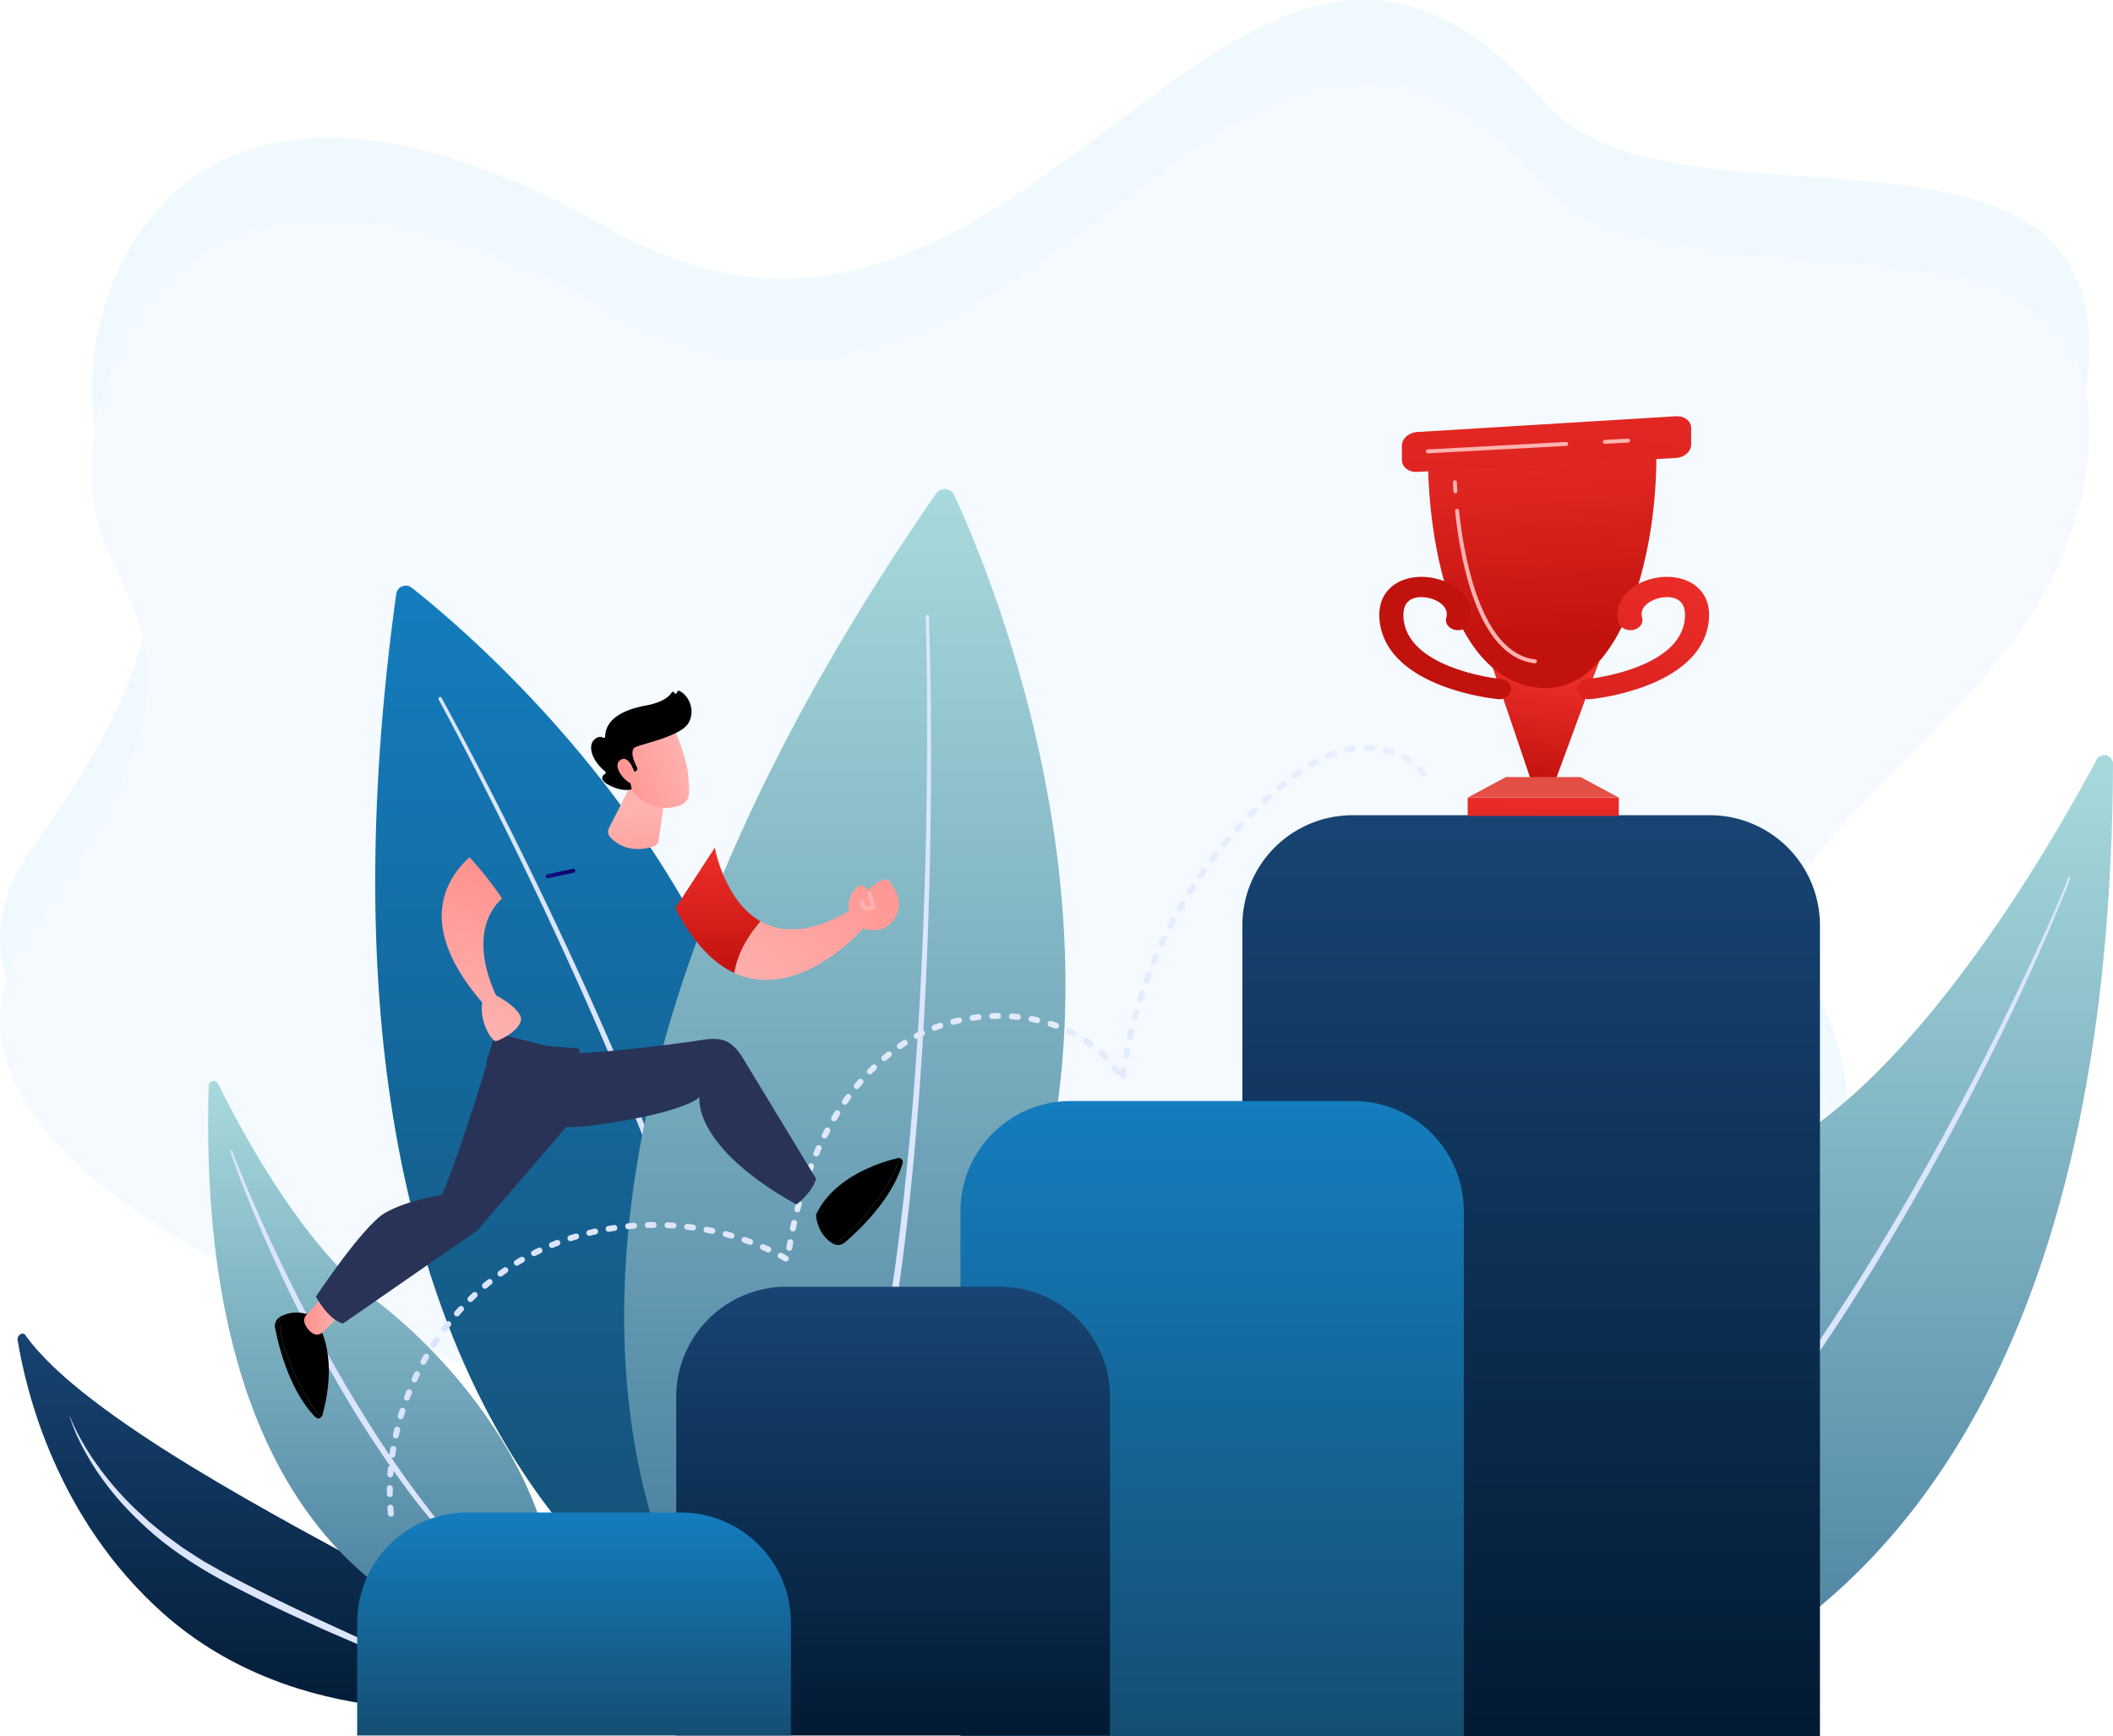 <svg xmlns="http://www.w3.org/2000/svg" xmlns:xlink="http://www.w3.org/1999/xlink" width="775.239" height="637.088" viewBox="0 0 775.239 637.088">
  <defs>
    <linearGradient id="linear-gradient" x1="0.5" x2="0.5" y2="1" gradientUnits="objectBoundingBox">
      <stop offset="0" stop-color="#a8dadc"/>
      <stop offset="1" stop-color="#457b9d"/>
    </linearGradient>
    <linearGradient id="linear-gradient-2" x1="0.5" x2="0.5" y2="1" gradientUnits="objectBoundingBox">
      <stop offset="0" stop-color="#147dbe"/>
      <stop offset="1" stop-color="#154e72"/>
    </linearGradient>
    <linearGradient id="linear-gradient-4" x1="0.5" x2="0.5" y2="1" gradientUnits="objectBoundingBox">
      <stop offset="0" stop-color="#184473"/>
      <stop offset="1" stop-color="#021a33"/>
    </linearGradient>
    <linearGradient id="linear-gradient-9" x1="0.497" y1="0.049" x2="0.369" y2="1.016" gradientUnits="objectBoundingBox">
      <stop offset="0" stop-color="#ee2f2b"/>
      <stop offset="1" stop-color="#c2120e"/>
    </linearGradient>
    <linearGradient id="linear-gradient-10" x1="0.485" y1="-0.211" x2="0.544" y2="0.832" xlink:href="#linear-gradient-9"/>
    <linearGradient id="linear-gradient-11" x1="0.51" y1="-0.787" x2="0.45" y2="7.212" xlink:href="#linear-gradient-9"/>
    <linearGradient id="linear-gradient-12" x1="0.944" y1="-2.571" x2="-0.278" y2="7.257" gradientUnits="objectBoundingBox">
      <stop offset="0" stop-color="#e1473d"/>
      <stop offset="1" stop-color="#e9605a"/>
    </linearGradient>
    <linearGradient id="linear-gradient-13" x1="1.042" y1="-3.232" x2="-0.762" y2="9.243" xlink:href="#linear-gradient-9"/>
    <linearGradient id="linear-gradient-14" x1="0.998" y1="-0.114" x2="-0.864" y2="2.397" xlink:href="#linear-gradient-9"/>
    <linearGradient id="linear-gradient-15" x1="43.012" y1="-0.114" x2="41.15" y2="2.397" xlink:href="#linear-gradient-9"/>
    <linearGradient id="linear-gradient-16" x1="2.988" y1="-63.895" x2="0.716" y2="-5.089" gradientUnits="objectBoundingBox">
      <stop offset="0" stop-color="#ff928e"/>
      <stop offset="1" stop-color="#feb3b1"/>
    </linearGradient>
    <linearGradient id="linear-gradient-17" x1="1.016" y1="-31.408" x2="0.583" y2="-4.626" xlink:href="#linear-gradient-16"/>
    <linearGradient id="linear-gradient-18" x1="1.724" y1="-2.712" x2="0.972" y2="-0.74" xlink:href="#linear-gradient-16"/>
    <linearGradient id="linear-gradient-19" x1="19.224" y1="-31.035" x2="5.267" y2="-7.529" xlink:href="#linear-gradient-16"/>
    <linearGradient id="linear-gradient-21" y1="0.5" x2="1" y2="0.5" gradientUnits="objectBoundingBox">
      <stop offset="0" stop-color="#dae3fe"/>
      <stop offset="1" stop-color="#e9effd"/>
    </linearGradient>
    <linearGradient id="linear-gradient-22" x1="0.5" y1="0" x2="0.5" y2="1" xlink:href="#linear-gradient-9"/>
    <linearGradient id="linear-gradient-23" x1="1.444" y1="-0.517" x2="-0.11" y2="0.986" xlink:href="#linear-gradient-16"/>
    <linearGradient id="linear-gradient-24" x1="1.496" y1="0.006" x2="-2.492" y2="2.063" xlink:href="#linear-gradient-16"/>
    <linearGradient id="linear-gradient-25" x1="8.595" y1="-8.902" x2="4.418" y2="-3.94" xlink:href="#linear-gradient-16"/>
    <linearGradient id="linear-gradient-26" x1="0" y1="0.5" x2="1" y2="0.5" xlink:href="#linear-gradient-16"/>
    <linearGradient id="linear-gradient-29" x1="0.566" y1="0.038" x2="0.455" y2="0.973" xlink:href="#linear-gradient-16"/>
    <linearGradient id="linear-gradient-30" x1="0.948" y1="-0.177" x2="0.052" y2="1.177" gradientUnits="objectBoundingBox">
      <stop offset="0" stop-color="#09005d"/>
      <stop offset="1" stop-color="#1a0f91"/>
    </linearGradient>
    <linearGradient id="linear-gradient-31" x1="0.547" y1="1.757" x2="0.495" y2="0.366" xlink:href="#linear-gradient-16"/>
    <linearGradient id="linear-gradient-32" x1="-0.027" y1="0.774" x2="0.954" y2="0.392" xlink:href="#linear-gradient-16"/>
    <linearGradient id="linear-gradient-33" x1="-0.419" y1="0.81" x2="3.593" y2="-0.437" xlink:href="#linear-gradient-16"/>
  </defs>
  <g id="vision-pic" transform="translate(-155.479 20.672)">
    <g id="Group_14" data-name="Group 14" transform="translate(155.479 89.328)">
      <path id="Path_6109" data-name="Path 6109" d="M722.363,126.993c45.034,52.323,201.317-5.8,199.674,90.663-1.925,112.955-155.522,146.188-105.787,225.577s-5.186,168.375-205.046,166.7S89.827,508.62,167.285,400.4s25.85-113.768,22.072-161.594,35.408-152.734,190.2-65.248S608.324-5.5,722.363,126.993Z" transform="translate(-155.479 -199.329)" fill="#f0f9fe"/>
      <path id="Path_1" data-name="Path 1" d="M722.363,126.993c45.034,52.323,201.317-5.8,199.674,90.663-1.925,112.955-155.522,146.188-105.787,225.577s-5.186,168.375-205.046,166.7S89.827,508.62,167.285,400.4s25.85-113.768,22.072-161.594,35.408-152.734,190.2-65.248S608.324-5.5,722.363,126.993Z" transform="translate(-155.479 -169.328)" fill="#f4faff"/>
      <g id="Group_1" data-name="Group 1" transform="translate(542.77 167.048)">
        <path id="Path_2" data-name="Path 2" d="M1903.063,558.859a3.207,3.207,0,0,0-6.031-1.531c-15.172,28.446-57.292,101.79-104.638,135.215-77.09,54.422-142.739,155.885-115.54,221.9C1676.854,914.437,1901.551,922.191,1903.063,558.859Z" transform="translate(-1670.595 -555.635)" fill="url(#linear-gradient)"/>
        <path id="Path_3" data-name="Path 3" d="M1937.44,680.767c-.29.928-.619,1.723-.932,2.569l-.98,2.489-2.014,4.953c-1.361,3.294-2.757,6.573-4.161,9.848q-4.242,9.812-8.707,19.526c-5.957,12.95-12.251,25.742-18.743,38.433s-13.291,25.227-20.356,37.611l-2.642,4.649-2.7,4.614c-1.815,3.068-3.573,6.169-5.44,9.207l-5.536,9.15-5.674,9.067a694.005,694.005,0,0,1-49.9,69.465c-1.113,1.394-2.27,2.751-3.438,4.1l-3.484,4.061-3.484,4.06c-1.178,1.339-2.392,2.647-3.586,3.972-2.412,2.628-4.762,5.312-7.224,7.894l-7.429,7.7a377.686,377.686,0,0,1-31.81,28.593.361.361,0,0,1-.457-.56l0,0a405.776,405.776,0,0,0,31.194-29.075l7.323-7.752c2.426-2.6,4.741-5.3,7.117-7.941,1.176-1.332,2.371-2.648,3.531-3.994l3.43-4.083,3.43-4.082c1.149-1.356,2.288-2.72,3.383-4.12l6.666-8.325c2.2-2.788,4.332-5.638,6.5-8.453,1.076-1.415,2.17-2.816,3.23-4.243l3.147-4.305,3.147-4.305c1.055-1.431,2.1-2.869,3.109-4.333,8.267-11.575,16.07-23.472,23.757-35.44,15.283-24,29.329-48.778,42.583-73.964q9.909-18.908,19.085-38.193,4.6-9.633,9-19.359c1.454-3.248,2.9-6.5,4.311-9.766l2.087-4.911,1.016-2.465c.321-.818.675-1.669.936-2.435l.026-.075a.358.358,0,0,1,.682.222Z" transform="translate(-1720.662 -635.641)" fill="#dce5fe"/>
      </g>
      <g id="Group_2" data-name="Group 2" transform="translate(137.669 104.869)">
        <path id="Path_4" data-name="Path 4" d="M553.161,382.829c32.726,25.818,217.033,183.843,99.812,383.43,0,0-148.117-72.8-105.492-381.155A3.527,3.527,0,0,1,553.161,382.829Z" transform="translate(-539.775 -382.066)" fill="url(#linear-gradient-2)"/>
        <path id="Path_5" data-name="Path 5" d="M605.632,496.453c6.411,11.682,12.574,23.482,18.637,35.34s11.977,23.788,17.756,35.785c11.56,23.994,22.587,48.251,32.86,72.834,10.253,24.588,19.8,49.494,27.969,74.883q6.186,19.02,10.964,38.483a336.473,336.473,0,0,1,7.4,39.389,1.445,1.445,0,0,1-2.869.344V793.5a333.791,333.791,0,0,0-7.133-39.091q-4.63-19.358-10.714-38.361c-8.007-25.341-17.4-50.246-27.512-74.846-10.128-24.6-21.016-48.883-32.44-72.913q-8.568-18.024-17.554-35.846c-5.994-11.876-12.1-23.708-18.431-35.4l0-.005a.612.612,0,0,1,1.075-.586Z" transform="translate(-581.302 -455.272)" fill="#dce5fe"/>
      </g>
      <g id="Group_3" data-name="Group 3" transform="translate(229.003 69.437)">
        <path id="Path_6" data-name="Path 6" d="M915.786,285.375c19.038,40.987,120.086,284.033-90.952,419.823,0,0-107.713-142.881,84.344-420.4A3.824,3.824,0,0,1,915.786,285.375Z" transform="translate(-794.728 -283.158)" fill="url(#linear-gradient)"/>
        <path id="Path_7" data-name="Path 7" d="M1042.135,412.406c.487,14.438.676,28.87.74,43.308s-.052,28.874-.33,43.308-.725,28.867-1.343,43.293-1.472,28.842-2.5,43.247c-2.111,28.8-5.059,57.569-9.578,86.125q-3.321,21.425-8.22,42.589a364.714,364.714,0,0,1-12.112,41.714,1.445,1.445,0,0,1-2.716-.988l0-.007,0-.006a362.029,362.029,0,0,0,12.213-41.329q4.984-21,8.388-42.367c4.641-28.441,7.724-57.137,9.969-85.886q1.645-21.567,2.706-43.179,1.031-21.61,1.55-43.243t.538-43.271c.005-14.424-.114-28.856-.531-43.266v-.005a.612.612,0,0,1,1.223-.038Z" transform="translate(-930.307 -365.725)" fill="#dce5fe"/>
      </g>
      <g id="Group_4" data-name="Group 4" transform="translate(6.438 379.289)">
        <path id="Path_8" data-name="Path 8" d="M345.961,1284.88s-5.87-30.225-39.872-49.176c-31.547-17.583-108.375-56.666-129.786-87.074-.949-1.347-3.117.068-2.827,1.848,3.112,19.105,14.413,65.541,53.339,100.214C277.013,1295.4,345.961,1284.88,345.961,1284.88Z" transform="translate(-173.45 -1148.096)" fill="url(#linear-gradient-4)"/>
        <path id="Path_9" data-name="Path 9" d="M226.86,1232.54a53.55,53.55,0,0,0,2.3,5.2c.855,1.691,1.723,3.375,2.7,5,.922,1.653,1.98,3.226,3,4.814s2.193,3.081,3.261,4.635a116.863,116.863,0,0,0,15.206,16.715l2.072,1.92c.7.632,1.445,1.209,2.165,1.816,1.46,1.191,2.888,2.42,4.372,3.578l4.565,3.33c.772.539,1.491,1.152,2.3,1.641l2.372,1.536c1.587,1.015,3.149,2.068,4.754,3.053l4.924,2.776c3.241,1.9,6.67,3.575,10.018,5.346q10.133,5.179,20.424,10.05c3.423,1.64,6.876,3.218,10.322,4.813l10.356,4.767c6.9,3.187,13.864,6.285,20.646,9.806,3.395,1.749,6.712,3.671,9.941,5.733a53.856,53.856,0,0,1,8.918,7.256.361.361,0,0,1-.493.528l-.019-.017a48.771,48.771,0,0,0-4.383-3.557c-1.486-1.154-3.122-2.107-4.7-3.131-3.26-1.9-6.6-3.666-10.036-5.265-6.84-3.247-13.823-6.242-20.807-9.249l-10.476-4.534c-3.472-1.563-6.951-3.111-10.4-4.722-3.465-1.582-6.9-3.227-10.335-4.883-3.417-1.687-6.833-3.378-10.224-5.116-13.577-6.843-26.889-15.022-37.818-25.834a109.571,109.571,0,0,1-14.836-17.52,97.933,97.933,0,0,1-5.814-9.888,59.951,59.951,0,0,1-4.359-10.571.045.045,0,0,1,.03-.055A.048.048,0,0,1,226.86,1232.54Z" transform="translate(-207.67 -1202.269)" fill="#dce5fe"/>
      </g>
      <g id="Group_5" data-name="Group 5" transform="translate(76.366 286.591)">
        <path id="Path_10" data-name="Path 10" d="M368.852,891.109a1.825,1.825,0,0,1,3.458-.758c8.1,16.461,30.673,58.958,56.971,78.852,42.819,32.393,78.251,91.321,61.547,128.35C490.828,1097.553,362.905,1097.752,368.852,891.109Z" transform="translate(-368.651 -889.335)" fill="url(#linear-gradient)"/>
        <path id="Path_11" data-name="Path 11" d="M392.192,960.767c.131.4.323.907.493,1.372l.544,1.414,1.121,2.819,2.3,5.619q2.342,5.6,4.81,11.149,4.9,11.107,10.21,22.028c7.122,14.531,14.624,28.881,22.882,42.789,4.159,6.934,8.347,13.851,12.821,20.585s9.1,13.36,13.987,19.8a257,257,0,0,0,32.41,35.965.361.361,0,0,1,.03.51.365.365,0,0,1-.5.037,209.563,209.563,0,0,1-17.69-16.756c-5.554-5.94-10.756-12.194-15.789-18.577a387.845,387.845,0,0,1-27.15-40.453c-4.125-7-8.017-14.126-11.806-21.306s-7.414-14.447-10.833-21.808-6.751-14.762-9.866-22.255q-2.325-5.625-4.533-11.3c-.727-1.894-1.455-3.788-2.152-5.693l-1.027-2.867-.5-1.44c-.158-.493-.325-.94-.475-1.509a.358.358,0,0,1,.686-.2Z" transform="translate(-383.294 -934.968)" fill="#dce5fe"/>
      </g>
      <path id="Rectangle_2" data-name="Rectangle 2" d="M40.424,0h131.06a40.424,40.424,0,0,1,40.424,40.424V337.989a0,0,0,0,1,0,0H0a0,0,0,0,1,0,0V40.424A40.424,40.424,0,0,1,40.424,0Z" transform="translate(455.818 189.1)" fill="url(#linear-gradient-4)"/>
      <path id="Rectangle_3" data-name="Rectangle 3" d="M40.424,0H144.263a40.424,40.424,0,0,1,40.424,40.424V233.119a0,0,0,0,1,0,0H0a0,0,0,0,1,0,0V40.424A40.424,40.424,0,0,1,40.424,0Z" transform="translate(352.377 293.97)" fill="url(#linear-gradient-2)"/>
      <path id="Rectangle_4" data-name="Rectangle 4" d="M40.424,0h78.292a40.424,40.424,0,0,1,40.424,40.424V164.653a0,0,0,0,1,0,0H0a0,0,0,0,1,0,0V40.424A40.424,40.424,0,0,1,40.424,0Z" transform="translate(248.099 362.102)" fill="url(#linear-gradient-4)"/>
      <g id="Group_10" data-name="Group 10" transform="translate(506.055 42.713)">
        <path id="Path_20" data-name="Path 20" d="M1707.29,503.3h-8.941L1684.3,461.959l39.067-2.373Z" transform="translate(-1642.672 -369.659)" fill="url(#linear-gradient-9)"/>
        <path id="Path_21" data-name="Path 21" d="M1617.908,242.884c-.044,3.489-.044,71.809,34.638,82.9s50.348-46.711,49.1-87.88Z" transform="translate(-1600.065 -227.394)" fill="url(#linear-gradient-10)"/>
        <rect id="Rectangle_5" data-name="Rectangle 5" width="55.447" height="6.732" transform="translate(32.424 139.914)" fill="url(#linear-gradient-11)"/>
        <path id="Path_22" data-name="Path 22" d="M1714.065,585.636h-55.447l14.033-7.528h27.382Z" transform="translate(-1626.193 -445.722)" fill="url(#linear-gradient-12)"/>
        <path id="Path_23" data-name="Path 23" d="M1596.778,214.355c-3.044.185-5.535,2.439-5.535,5.008v5.255c0,2.569,2.492,4.537,5.538,4.374l95.051-5.114c3.046-.164,5.538-2.4,5.538-4.97v-6c0-2.57-2.491-4.52-5.535-4.335Z" transform="translate(-1582.955 -208.559)" fill="url(#linear-gradient-13)"/>
        <path id="Path_24" data-name="Path 24" d="M1775.257,417.977a4.219,4.219,0,0,1-4.384-3.3c-.277-2.04,1.463-3.883,3.885-4.117.461-.046,32.358-3.414,35.382-20.872.51-2.943.453-6.789-2.712-8.393-2.613-1.325-6.89-.9-9.948.979-1.739,1.07-3.641,2.946-2.832,5.8.566,2-.9,4-3.272,4.481s-4.756-.756-5.323-2.754c-1.467-5.175.854-10.233,6.21-13.531,5.95-3.664,14.06-4.218,19.723-1.348,3.31,1.678,8.607,5.967,6.9,15.839-1.691,9.761-9.842,17.58-23.571,22.612a87.578,87.578,0,0,1-19.548,4.577C1775.594,417.97,1775.425,417.977,1775.257,417.977Z" transform="translate(-1698.217 -314.153)" fill="url(#linear-gradient-14)"/>
        <path id="Path_25" data-name="Path 25" d="M1612.066,417.977a4.22,4.22,0,0,0,4.384-3.3c.277-2.04-1.463-3.883-3.885-4.117-.462-.046-32.358-3.414-35.382-20.872-.51-2.943-.453-6.789,2.712-8.393,2.613-1.325,6.89-.9,9.948.979,1.739,1.07,3.641,2.946,2.832,5.8-.566,2,.9,4,3.272,4.481s4.756-.756,5.323-2.754c1.467-5.175-.854-10.233-6.21-13.531-5.95-3.664-14.061-4.218-19.723-1.348-3.309,1.678-8.607,5.967-6.9,15.839,1.691,9.761,9.841,17.58,23.571,22.612a87.581,87.581,0,0,0,19.549,4.577Q1611.814,417.978,1612.066,417.977Z" transform="translate(-1568.107 -314.153)" fill="url(#linear-gradient-15)"/>
        <path id="Path_26" data-name="Path 26" d="M1797.866,233.412a.722.722,0,0,1-.038-1.443l8.489-.457a.722.722,0,1,1,.077,1.443l-8.488.457Z" transform="translate(-1715.095 -223.289)" fill="url(#linear-gradient-16)"/>
        <path id="Path_27" data-name="Path 27" d="M1616.61,239.094a.722.722,0,0,1-.038-1.444l50.712-2.728a.722.722,0,1,1,.078,1.443l-50.712,2.728Z" transform="translate(-1598.771 -225.477)" fill="url(#linear-gradient-17)"/>
        <path id="Path_28" data-name="Path 28" d="M1675.018,360.074a.715.715,0,0,1-.083,0c-9.183-1.056-16.524-8.534-21.819-22.225-4.372-11.306-6.436-24.537-7.4-33.646a.722.722,0,1,1,1.437-.152c1.65,15.636,7.676,52.256,27.945,54.587a.722.722,0,0,1-.081,1.44Z" transform="translate(-1617.912 -269.425)" fill="url(#linear-gradient-18)"/>
        <path id="Path_29" data-name="Path 29" d="M1644.417,278.972a.722.722,0,0,1-.72-.676c-.136-2.085-.172-3.284-.173-3.334a.723.723,0,0,1,.7-.744.7.7,0,0,1,.744.7c0,.012.037,1.227.171,3.283a.723.723,0,0,1-.674.768Z" transform="translate(-1616.506 -250.696)" fill="url(#linear-gradient-19)"/>
      </g>
      <path id="Rectangle_17" data-name="Rectangle 17" d="M40.424,0h78.292a40.424,40.424,0,0,1,40.424,40.424v41.4a0,0,0,0,1,0,0H0a0,0,0,0,1,0,0v-41.4A40.424,40.424,0,0,1,40.424,0Z" transform="translate(131.048 444.929)" fill="url(#linear-gradient-2)"/>
      <path id="Path_30" data-name="Path 30" d="M553.167,828.225a1.083,1.083,0,0,1-1.078-.983q-.1-1.092-.177-2.186a1.084,1.084,0,1,1,2.162-.148q.073,1.068.172,2.134a1.083,1.083,0,0,1-.978,1.179C553.234,828.224,553.2,828.225,553.167,828.225Zm-.38-7.212a1.084,1.084,0,0,1-1.083-1.069q-.007-.607-.008-1.212,0-.491,0-.981a1.084,1.084,0,0,1,1.083-1.073h.011a1.084,1.084,0,0,1,1.073,1.094q0,.479-.005.959,0,.591.008,1.183a1.084,1.084,0,0,1-1.069,1.1Zm.189-7.219-.071,0a1.084,1.084,0,0,1-1.012-1.151q.071-1.093.167-2.186a1.084,1.084,0,0,1,2.159.19q-.094,1.067-.163,2.136A1.084,1.084,0,0,1,552.976,813.794Zm.741-7.184a1.159,1.159,0,0,1-.153-.01,1.084,1.084,0,0,1-.922-1.224q.153-1.084.331-2.166a1.083,1.083,0,0,1,2.138.351q-.174,1.058-.323,2.118A1.084,1.084,0,0,1,553.717,806.61Zm1.274-7.107a1.1,1.1,0,0,1-.231-.025,1.084,1.084,0,0,1-.829-1.289q.233-1.071.49-2.136a1.083,1.083,0,0,1,2.107.508q-.251,1.042-.478,2.089A1.084,1.084,0,0,1,554.991,799.5Zm1.791-7a1.084,1.084,0,0,1-1.04-1.39q.31-1.05.643-2.094a1.084,1.084,0,0,1,2.065.658q-.326,1.021-.629,2.049A1.085,1.085,0,0,1,556.782,792.507Zm2.29-6.849a1.084,1.084,0,0,1-1.015-1.464q.384-1.026.79-2.043a1.084,1.084,0,0,1,2.013.8q-.4,1-.774,2A1.083,1.083,0,0,1,559.072,785.658Zm2.771-6.669a1.084,1.084,0,0,1-.985-1.535q.456-1,.932-1.982a1.084,1.084,0,0,1,1.951.943q-.467.966-.913,1.94A1.084,1.084,0,0,1,561.842,778.989Zm3.236-6.456a1.085,1.085,0,0,1-.95-1.6q.525-.961,1.07-1.911a1.083,1.083,0,0,1,1.879,1.079q-.534.931-1.048,1.871A1.083,1.083,0,0,1,565.078,772.532Zm3.685-6.212a1.083,1.083,0,0,1-.911-1.669q.592-.922,1.2-1.831a1.083,1.083,0,0,1,1.8,1.21q-.6.889-1.178,1.792A1.082,1.082,0,0,1,568.763,766.32Zm4.119-5.933a1.084,1.084,0,0,1-.867-1.733q.657-.877,1.332-1.74a1.084,1.084,0,1,1,1.707,1.336q-.661.844-1.3,1.7A1.082,1.082,0,0,1,572.883,760.387Zm4.537-5.62a1.084,1.084,0,0,1-.817-1.795q.719-.827,1.456-1.637a1.084,1.084,0,1,1,1.6,1.458q-.721.793-1.424,1.6A1.082,1.082,0,0,1,577.42,754.767Zm4.939-5.271a1.083,1.083,0,0,1-.763-1.853q.779-.771,1.575-1.525a1.083,1.083,0,0,1,1.489,1.574q-.778.736-1.539,1.491A1.081,1.081,0,0,1,582.359,749.5Zm5.32-4.883a1.083,1.083,0,0,1-.7-1.909q.835-.709,1.686-1.4a1.084,1.084,0,1,1,1.364,1.684q-.832.674-1.648,1.367A1.079,1.079,0,0,1,587.679,744.614Zm5.681-4.457a1.084,1.084,0,0,1-.636-1.962q.888-.642,1.792-1.263a1.084,1.084,0,1,1,1.227,1.786q-.882.606-1.749,1.233A1.075,1.075,0,0,1,593.36,740.157Zm6.016-3.994a1.083,1.083,0,0,1-.564-2.009q.938-.57,1.888-1.116a1.084,1.084,0,1,1,1.08,1.879q-.928.534-1.843,1.089A1.079,1.079,0,0,1,599.376,736.163Zm98.67-1.553a1.077,1.077,0,0,1-.533-.141q-.931-.528-1.875-1.033a1.083,1.083,0,1,1,1.023-1.91q.966.517,1.921,1.058a1.084,1.084,0,0,1-.535,2.027Zm-92.354-1.948a1.084,1.084,0,0,1-.488-2.051q.979-.494,1.97-.964a1.084,1.084,0,1,1,.929,1.958q-.968.459-1.924.941A1.077,1.077,0,0,1,605.692,732.662Zm85.935-1.359a1.082,1.082,0,0,1-.457-.1q-.971-.453-1.952-.882a1.083,1.083,0,0,1,.869-1.985q1,.439,2,.9a1.084,1.084,0,0,1-.458,2.066Zm7.712-.6a1.084,1.084,0,0,1-1.07-1.261q.178-1.073.37-2.146a1.084,1.084,0,0,1,2.133.381q-.19,1.06-.365,2.119A1.085,1.085,0,0,1,699.34,730.7Zm-87.077-1.039a1.084,1.084,0,0,1-.412-2.086q1.014-.416,2.037-.81a1.084,1.084,0,0,1,.777,2.023q-1,.384-1.991.791A1.086,1.086,0,0,1,612.263,729.665Zm72.706-1.154a1.083,1.083,0,0,1-.38-.069q-1-.376-2.015-.729a1.083,1.083,0,1,1,.714-2.046q1.035.361,2.061.745a1.084,1.084,0,0,1-.38,2.1Zm-65.928-1.335a1.084,1.084,0,0,1-.335-2.114q1.042-.338,2.091-.654a1.084,1.084,0,1,1,.624,2.075q-1.027.308-2.045.64A1.09,1.09,0,0,1,619.041,727.176Zm59.074-.942a1.086,1.086,0,0,1-.3-.043q-1.029-.3-2.064-.576a1.084,1.084,0,1,1,.559-2.094q1.059.283,2.111.589a1.084,1.084,0,0,1-.3,2.124ZM625.986,725.2a1.084,1.084,0,0,1-.258-2.136q1.064-.262,2.134-.5a1.084,1.084,0,1,1,.471,2.116q-1.047.233-2.087.488A1.06,1.06,0,0,1,625.986,725.2Zm45.125-.721a1.1,1.1,0,0,1-.226-.024q-1.049-.223-2.1-.423a1.083,1.083,0,1,1,.4-2.129q1.076.2,2.148.432a1.084,1.084,0,0,1-.224,2.144Zm-38.055-.748a1.084,1.084,0,0,1-.181-2.152q1.08-.184,2.163-.345a1.084,1.084,0,0,1,.318,2.144q-1.06.157-2.118.337A1.1,1.1,0,0,1,633.057,723.728Zm67.613-.12a1.1,1.1,0,0,1-.223-.023,1.084,1.084,0,0,1-.839-1.282q.223-1.066.461-2.131a1.084,1.084,0,0,1,2.115.472q-.234,1.05-.455,2.1A1.084,1.084,0,0,1,700.67,723.608ZM664,723.233a1.1,1.1,0,0,1-.149-.01q-1.062-.146-2.128-.269a1.084,1.084,0,0,1,.25-2.153q1.088.127,2.172.275a1.084,1.084,0,0,1-.145,2.157Zm-23.783-.462a1.084,1.084,0,0,1-.1-2.162q1.09-.106,2.182-.19a1.083,1.083,0,1,1,.165,2.16q-1.07.082-2.136.186C640.285,722.769,640.25,722.771,640.215,722.771Zm16.6-.267-.072,0q-1.07-.07-2.141-.117a1.084,1.084,0,0,1,.1-2.165q1.094.048,2.188.12a1.084,1.084,0,0,1-.07,2.165Zm-9.388-.181a1.084,1.084,0,0,1-.029-2.167q1.1-.029,2.19-.035h.006a1.084,1.084,0,0,1,.006,2.167q-1.073.006-2.144.035Zm54.882-5.748a1.1,1.1,0,0,1-.27-.034,1.084,1.084,0,0,1-.781-1.319q.271-1.057.558-2.111a1.084,1.084,0,0,1,2.091.569q-.283,1.038-.549,2.08A1.084,1.084,0,0,1,702.306,716.574Zm1.961-6.953a1.084,1.084,0,0,1-1.036-1.4q.322-1.044.66-2.082a1.084,1.084,0,1,1,2.061.67q-.333,1.023-.65,2.052A1.084,1.084,0,0,1,704.268,709.621Zm2.306-6.848a1.084,1.084,0,0,1-1.017-1.457q.376-1.028.769-2.048a1.083,1.083,0,1,1,2.022.779q-.387,1-.757,2.014A1.084,1.084,0,0,1,706.574,702.773Zm2.674-6.714a1.084,1.084,0,0,1-.994-1.513q.434-1.006.886-2a1.083,1.083,0,0,1,1.974.894q-.443.979-.87,1.967A1.084,1.084,0,0,1,709.248,696.059Zm3.064-6.546a1.084,1.084,0,0,1-.965-1.574q.5-.978,1.01-1.945a1.083,1.083,0,1,1,1.913,1.017q-.5.948-.99,1.908A1.084,1.084,0,0,1,712.312,689.513Zm3.48-6.335a1.084,1.084,0,0,1-.93-1.637q.561-.944,1.141-1.873a1.084,1.084,0,1,1,1.838,1.148q-.567.909-1.117,1.833A1.082,1.082,0,0,1,715.792,683.178Zm3.916-6.072a1.084,1.084,0,0,1-.887-1.7q.629-.9,1.278-1.783a1.083,1.083,0,0,1,1.746,1.283q-.634.863-1.248,1.742A1.082,1.082,0,0,1,719.707,677.106Zm4.369-5.753a1.084,1.084,0,0,1-.835-1.773q.7-.847,1.419-1.675a1.084,1.084,0,0,1,1.635,1.422q-.7.807-1.383,1.632A1.081,1.081,0,0,1,724.076,671.353Zm97.753-3.839a1.02,1.02,0,0,1-.144-.01,1.083,1.083,0,0,1-.932-1.216q.033-.25.067-.5a1.084,1.084,0,0,1-1.862.108c-.389-.578-.8-1.156-1.223-1.718a1.084,1.084,0,0,1,1.732-1.3c.446.593.879,1.2,1.289,1.81a1.084,1.084,0,0,1,.163.387q.066-.473.135-.945a1.084,1.084,0,1,1,2.144.313q-.155,1.065-.3,2.132A1.083,1.083,0,0,1,821.829,667.514Zm-92.922-1.529a1.083,1.083,0,0,1-.773-1.843q.768-.782,1.558-1.544a1.084,1.084,0,0,1,1.506,1.559q-.769.742-1.517,1.5A1.082,1.082,0,0,1,728.907,665.986Zm5.285-4.914a1.083,1.083,0,0,1-.7-1.91q.835-.708,1.692-1.393a1.083,1.083,0,1,1,1.353,1.692q-.832.666-1.644,1.354A1.076,1.076,0,0,1,734.192,661.072Zm81.136-.309a1.081,1.081,0,0,1-.782-.334c-.483-.5-.987-1-1.5-1.485a1.083,1.083,0,1,1,1.486-1.576c.537.506,1.068,1.032,1.576,1.562a1.084,1.084,0,0,1-.782,1.833Zm7.607-.386a1.084,1.084,0,0,1-1.069-1.273q.191-1.074.4-2.146a1.083,1.083,0,1,1,2.128.407q-.2,1.057-.391,2.117A1.084,1.084,0,0,1,822.935,660.376Zm-83.027-3.7a1.084,1.084,0,0,1-.619-1.974q.417-.29.839-.574.491-.332.991-.654a1.083,1.083,0,1,1,1.175,1.821q-.48.31-.954.63-.409.276-.815.558A1.076,1.076,0,0,1,739.908,656.678Zm70.014-.688a1.079,1.079,0,0,1-.648-.216c-.561-.419-1.141-.832-1.724-1.226a1.084,1.084,0,0,1,1.214-1.8c.61.413,1.219.846,1.807,1.285a1.084,1.084,0,0,1-.649,1.952Zm14.432-2.7a1.085,1.085,0,0,1-1.059-1.32q.237-1.065.489-2.126a1.084,1.084,0,0,1,2.109.5q-.249,1.047-.483,2.1A1.084,1.084,0,0,1,824.354,653.295Zm-78.282-.373a1.084,1.084,0,0,1-.506-2.043q.975-.514,1.97-.993a1.084,1.084,0,1,1,.94,1.952q-.96.463-1.9.957A1.077,1.077,0,0,1,746.071,652.922Zm57.753-.792a1.079,1.079,0,0,1-.509-.128q-.934-.5-1.893-.956a1.084,1.084,0,0,1,.935-1.955c.67.32,1.336.657,1.978,1a1.084,1.084,0,0,1-.511,2.04Zm-51.177-2.185a1.084,1.084,0,0,1-.388-2.1q1.028-.395,2.071-.754a1.084,1.084,0,1,1,.707,2.049q-1.007.348-2,.729A1.082,1.082,0,0,1,752.648,649.944Zm44.582-.753a1.075,1.075,0,0,1-.372-.066q-1-.365-2.011-.691a1.083,1.083,0,1,1,.664-2.063q1.054.339,2.091.719a1.084,1.084,0,0,1-.372,2.1Zm-37.706-1.448a1.084,1.084,0,0,1-.272-2.133q1.066-.277,2.141-.518a1.084,1.084,0,0,1,.475,2.114q-1.04.234-2.071.5A1.079,1.079,0,0,1,759.523,647.744Zm30.778-.592a1.073,1.073,0,0,1-.241-.028q-1.037-.235-2.085-.435a1.084,1.084,0,0,1,.4-2.129q1.087.206,2.162.451a1.084,1.084,0,0,1-.24,2.14Zm-23.7-.839a1.083,1.083,0,0,1-.155-2.156q1.089-.16,2.184-.284a1.083,1.083,0,0,1,.244,2.153q-1.059.121-2.114.275A1.078,1.078,0,0,1,766.6,646.312Zm59.481-.031a1.084,1.084,0,0,1-1.047-1.366q.284-1.053.581-2.1a1.084,1.084,0,0,1,2.085.591q-.294,1.036-.574,2.076A1.085,1.085,0,0,1,826.08,646.281Zm-42.906-.312c-.038,0-.077,0-.116-.006q-1.059-.113-2.124-.19a1.083,1.083,0,0,1,.156-2.161q1.1.079,2.2.2a1.084,1.084,0,0,1-.114,2.161Zm-9.384-.317a1.084,1.084,0,0,1-.04-2.167q1.1-.041,2.2-.047h.005a1.084,1.084,0,0,1,.005,2.167q-1.066,0-2.132.045Zm54.318-6.3a1.085,1.085,0,0,1-1.034-1.41q.328-1.04.671-2.076a1.084,1.084,0,0,1,2.058.681q-.338,1.022-.662,2.048A1.084,1.084,0,0,1,828.108,639.349Zm2.322-6.839a1.085,1.085,0,0,1-1.018-1.454q.372-1.025.758-2.045a1.084,1.084,0,1,1,2.027.766q-.381,1.008-.749,2.019A1.084,1.084,0,0,1,830.43,632.509Zm2.61-6.735a1.085,1.085,0,0,1-1-1.5q.415-1.009.844-2.011a1.084,1.084,0,0,1,1.993.852q-.423.991-.833,1.985A1.084,1.084,0,0,1,833.039,625.774Zm2.893-6.618a1.085,1.085,0,0,1-.983-1.539q.458-.989.928-1.974a1.083,1.083,0,0,1,1.955.934q-.464.972-.916,1.949A1.084,1.084,0,0,1,835.932,619.156Zm3.169-6.491a1.084,1.084,0,0,1-.963-1.58q.5-.969,1.01-1.932a1.084,1.084,0,1,1,1.914,1.016q-.5.952-1,1.909A1.084,1.084,0,0,1,839.1,612.665Zm3.438-6.352a1.084,1.084,0,0,1-.94-1.62q.539-.948,1.09-1.889a1.083,1.083,0,0,1,1.87,1.095q-.544.93-1.077,1.866A1.084,1.084,0,0,1,842.539,606.313Zm3.7-6.2a1.084,1.084,0,0,1-.917-1.659q.579-.924,1.169-1.841a1.083,1.083,0,1,1,1.822,1.172q-.583.906-1.154,1.818A1.083,1.083,0,0,1,846.242,600.11Zm3.961-6.041a1.084,1.084,0,0,1-.892-1.7q.617-.9,1.245-1.79a1.084,1.084,0,0,1,1.772,1.248q-.621.88-1.23,1.768A1.082,1.082,0,0,1,850.2,594.07Zm4.213-5.868a1.084,1.084,0,0,1-.866-1.734q.655-.872,1.32-1.736a1.084,1.084,0,0,1,1.716,1.323q-.657.853-1.3,1.714A1.083,1.083,0,0,1,854.416,588.2Zm4.459-5.682a1.083,1.083,0,0,1-.837-1.771q.691-.843,1.394-1.677a1.083,1.083,0,1,1,1.658,1.4q-.693.824-1.376,1.656A1.08,1.08,0,0,1,858.875,582.52Zm4.7-5.486a1.083,1.083,0,0,1-.807-1.806q.728-.813,1.465-1.616a1.083,1.083,0,1,1,1.6,1.466q-.728.793-1.446,1.6A1.081,1.081,0,0,1,863.574,577.034Zm4.933-5.276a1.083,1.083,0,0,1-.775-1.841q.762-.78,1.534-1.55a1.083,1.083,0,1,1,1.53,1.534q-.762.76-1.514,1.53A1.079,1.079,0,0,1,868.507,571.758Zm5.159-5.055a1.084,1.084,0,0,1-.742-1.874q.8-.746,1.6-1.482a1.084,1.084,0,1,1,1.461,1.6q-.795.725-1.58,1.462A1.079,1.079,0,0,1,873.666,566.7Zm5.379-4.821a1.083,1.083,0,0,1-.7-1.907q.83-.709,1.675-1.405a1.083,1.083,0,1,1,1.377,1.673q-.829.684-1.645,1.381A1.08,1.08,0,0,1,879.045,561.881Zm5.644-4.508a1.083,1.083,0,0,1-.644-1.955q.884-.653,1.784-1.282a1.084,1.084,0,0,1,1.24,1.778q-.877.611-1.737,1.247A1.079,1.079,0,0,1,884.689,557.374Zm47.389-.572a1.083,1.083,0,0,1-.875-.443,19.423,19.423,0,0,0-1.3-1.587,1.084,1.084,0,1,1,1.6-1.459,21.649,21.649,0,0,1,1.444,1.765,1.084,1.084,0,0,1-.873,1.724ZM890.7,553.369a1.084,1.084,0,0,1-.552-2.016q.952-.562,1.922-1.087a1.084,1.084,0,1,1,1.03,1.907q-.934.5-1.85,1.047A1.079,1.079,0,0,1,890.7,553.369Zm36.194-1.546a1.081,1.081,0,0,1-.61-.189c-.561-.384-1.153-.749-1.758-1.088a1.083,1.083,0,0,1,1.055-1.893c.663.37,1.311.771,1.926,1.191a1.084,1.084,0,0,1-.613,1.978Zm-29.749-1.7a1.084,1.084,0,0,1-.416-2.085c.686-.284,1.382-.554,2.07-.8a1.083,1.083,0,1,1,.732,2.039c-.655.235-1.318.492-1.971.763A1.083,1.083,0,0,1,897.144,550.121Zm23.279-1.452a1.09,1.09,0,0,1-.338-.054c-.653-.214-1.328-.407-2.006-.574a1.084,1.084,0,1,1,.519-2.1c.73.18,1.457.389,2.162.619a1.084,1.084,0,0,1-.337,2.114Zm-16.408-.735a1.084,1.084,0,0,1-.232-2.142q.308-.068.619-.132.786-.159,1.581-.28a1.084,1.084,0,1,1,.325,2.143q-.742.112-1.474.261c-.2.039-.39.081-.585.124A1.1,1.1,0,0,1,904.015,547.934Zm9.336-.659-.085,0c-.692-.053-1.4-.084-2.092-.09a1.084,1.084,0,0,1,.01-2.167h.011c.744.007,1.5.039,2.238.1a1.083,1.083,0,0,1-.082,2.164Z" transform="translate(-409.756 -381.771)" fill="url(#linear-gradient-21)"/>
      <g id="Group_13" data-name="Group 13" transform="translate(100.869 143.432)">
        <path id="Path_31" data-name="Path 31" d="M861.618,650.443l-14.443,22.219c6.719,13.089,14.181,20.315,21.647,23.75,1.333-8.154,6.1-14.923,9.593-18.944C865.1,669.892,861.618,650.443,861.618,650.443Z" transform="translate(-700.253 -592.863)" fill="url(#linear-gradient-22)"/>
        <path id="Path_32" data-name="Path 32" d="M950.018,714.746c-14.786,8.752-25.354,8.238-32.825,3.989-3.5,4.021-8.259,10.79-9.592,18.944,23.734,10.92,47.5-16.565,47.5-16.565Z" transform="translate(-739.032 -634.13)" fill="url(#linear-gradient-23)"/>
        <path id="Path_33" data-name="Path 33" d="M1025.832,698.147s-3.992-6.959,1.749-12.3c0,0,1.851-2.111,3.883.991,0,0,6.176-5.606,7.865-3.348s6.165,7.85,1.793,14.228C1036.7,704.165,1027.782,701.29,1025.832,698.147Z" transform="translate(-814.042 -613.725)" fill="url(#linear-gradient-24)"/>
        <path id="Path_34" data-name="Path 34" d="M1039.474,702.14a3.471,3.471,0,0,1-1.78-.44,3.028,3.028,0,0,1-1.407-2.374.723.723,0,0,1,1.434-.183,1.646,1.646,0,0,0,.707,1.312,2.9,2.9,0,0,0,1.967.13l-1.4-4.437a.722.722,0,0,1,1.378-.435l1.62,5.139a.722.722,0,0,1-.425.889A6.221,6.221,0,0,1,1039.474,702.14Z" transform="translate(-821.615 -621.592)" fill="url(#linear-gradient-25)"/>
        <path id="Path_35" data-name="Path 35" d="M438.759,1131.276a3.819,3.819,0,0,0-1.635,4c1.205,6.282,5.168,22.876,14.793,32.7a1.445,1.445,0,0,0,2.119.006c-2.437-2.539-5.459-6.88-8.992-14.251C439.614,1142.4,438.609,1135.415,438.759,1131.276Z" transform="translate(-437.049 -901.444)"/>
        <path id="Path_36" data-name="Path 36" d="M454.226,1128.038s-6.206-3.376-12.386.2c-.015.009-.028.021-.043.03-.15,4.139.855,11.126,6.285,22.455,3.533,7.371,6.555,11.711,8.992,14.251a1.687,1.687,0,0,0,.4-.706C459.284,1157.992,463.1,1140.54,454.226,1128.038Z" transform="translate(-440.087 -898.441)"/>
        <path id="Path_37" data-name="Path 37" d="M479.357,1117.262l-5.624,5.4a2.95,2.95,0,0,1-3.669.346,7.73,7.73,0,0,1-2.859-3.523,2.966,2.966,0,0,1,.542-3.139l5.615-6.176a2.96,2.96,0,0,1,4.738.485l1.756,2.969A2.961,2.961,0,0,1,479.357,1117.262Z" transform="translate(-456.254 -887.275)" fill="url(#linear-gradient-26)"/>
        <path id="Path_38" data-name="Path 38" d="M1008.953,999.865a3.819,3.819,0,0,0,4.285-.555c4.866-4.153,17.333-15.8,21.116-29.022a1.444,1.444,0,0,0-1.042-1.845c-1,3.373-3.282,8.146-7.944,14.86C1018.2,993.622,1012.625,997.95,1008.953,999.865Z" transform="translate(-804.076 -796.944)"/>
        <path id="Path_39" data-name="Path 39" d="M991.236,989.087s.133,7.064,6.3,10.666c.015.009.032.014.048.023,3.672-1.915,9.249-6.243,16.415-16.562,4.662-6.714,6.941-11.487,7.944-14.86a1.689,1.689,0,0,0-.812,0C1014.775,969.887,997.717,975.193,991.236,989.087Z" transform="translate(-792.706 -796.855)"/>
        <path id="Path_40" data-name="Path 40" d="M976.218,992.365l5.877,5.12a2.949,2.949,0,0,1,.672,3.623,7.731,7.731,0,0,1-3.253,3.163,2.967,2.967,0,0,1-3.175-.26l-6.653-5.041a2.96,2.96,0,0,1,.059-4.762l2.8-2.014A2.96,2.96,0,0,1,976.218,992.365Z" transform="translate(-778.123 -811.829)" fill="url(#linear-gradient-26)"/>
        <path id="Path_41" data-name="Path 41" d="M544.155,849.029s-11.467,39.065-18.881,56.236c0,0-12.96,1.977-20.981,6.664s-25.3,30.663-25.3,30.663,4.512,8.566,9.956,9.88l49.184-34.079,39.253-45.649-1.863-21.173Z" transform="translate(-463.968 -720.308)" fill="#283357"/>
        <path id="Path_42" data-name="Path 42" d="M656.849,840.133l-3.355,10.7s3.069,28.046,38.427,23.317,39.8-10.5,39.8-10.5-3.069,17.913,35.593,39.449c0,0,5.877-4.436,7.17-9.474l-27.094-44.656c-3.769-5.858-7.264-7.4-14.145-6.324-15.216,2.379-43.707,5.481-48.019,4.745Z" transform="translate(-575.955 -714.599)" fill="#283357"/>
        <path id="Path_43" data-name="Path 43" d="M673.46,617.946c-10.3.524-26.591,5.422-37.112,15.108a127.064,127.064,0,0,1,11.919,15.108c3.314-3.112,8.074-5.7,14.775-7.363a437.615,437.615,0,0,1-20.981,61.443,2.24,2.24,0,0,0,1.308,3.018c6.456,2.249,25.494,7.607,40.763-1.021l33.853-48.474a41.477,41.477,0,0,0,6.995-17.479l1.337-8.745S695.912,616.8,673.46,617.946Z" transform="translate(-564.951 -571.961)" fill="url(#linear-gradient-22)"/>
        <path id="Path_44" data-name="Path 44" d="M636.754,718.495c-1.471-3.249-6.508-6.284-8.913-7.589-2.091-4.311-10.44-23.7,2.182-35.55A127.068,127.068,0,0,0,618.1,660.249c-12.139,11.176-16.583,28.731,4.7,53.312-1.162,6.054,2.629,13.1,4.679,14.092C628.433,728.108,638.71,722.813,636.754,718.495Z" transform="translate(-546.709 -599.156)" fill="url(#linear-gradient-29)"/>
        <path id="Path_45" data-name="Path 45" d="M715.031,675.542a.722.722,0,0,1-.152-1.428l9.413-2.031a.722.722,0,0,1,.3,1.412l-9.413,2.031A.721.721,0,0,1,715.031,675.542Z" transform="translate(-614.984 -606.74)" fill="url(#linear-gradient-30)"/>
        <path id="Path_46" data-name="Path 46" d="M787.367,582.135l-8.844,17.312a2.859,2.859,0,0,0,.413,3.215c2.142,2.385,7.2,6.26,16,3.483a2.667,2.667,0,0,0,1.815-2.166l2.3-15.722Z" transform="translate(-655.991 -549.025)" fill="url(#linear-gradient-31)"/>
        <g id="Group_12" data-name="Group 12" transform="translate(116.007)">
          <path id="Path_47" data-name="Path 47" d="M807.664,526.022s5.187,11.917,5.536,18.171,1.7,10.313-5.536,11.573-13.324-2.343-16.625-8.573c0,0-5.171-9.6-4.011-13.532S807.664,526.022,807.664,526.022Z" transform="translate(-777.551 -513.014)" fill="url(#linear-gradient-32)"/>
          <path id="Path_48" data-name="Path 48" d="M776.837,519.41l.412-.181a.993.993,0,0,0,.485-1.364c-1.02-1.97-3.008-6.486-.44-7.539,3.31-1.358,16.421-4.031,19.25-8.683,2.719-4.471.31-10.243-3.31-11.884a.5.5,0,0,0-.652.212l-.3.571a.492.492,0,0,1-.907-.093h0a.489.489,0,0,0-.885-.127c-.869,1.392-3.217,3.648-9.495,4.807-8.922,1.646-14.82,5.257-14.967,11.422a.492.492,0,0,1-.761.405c-.659-.4-1.713-.59-3.122.6-2.45,2.06-1.447,7.4,3.924,11.8a.488.488,0,0,1-.023.787c-.974.634-2.426,2.142,1.336,4.153,3.89,2.08,6.8,1.909,7.914,1.724a.489.489,0,0,0,.4-.591l-1.194-5.419a.492.492,0,0,1,.48-.6Z" transform="translate(-760.878 -489.711)"/>
          <path id="Path_49" data-name="Path 49" d="M794.379,565.316s-1.979-7.612-5.392-5.478,1.771,8.529,4.515,8.814Z" transform="translate(-778.196 -534.474)" fill="url(#linear-gradient-33)"/>
        </g>
      </g>
    </g>
  </g>
</svg>
